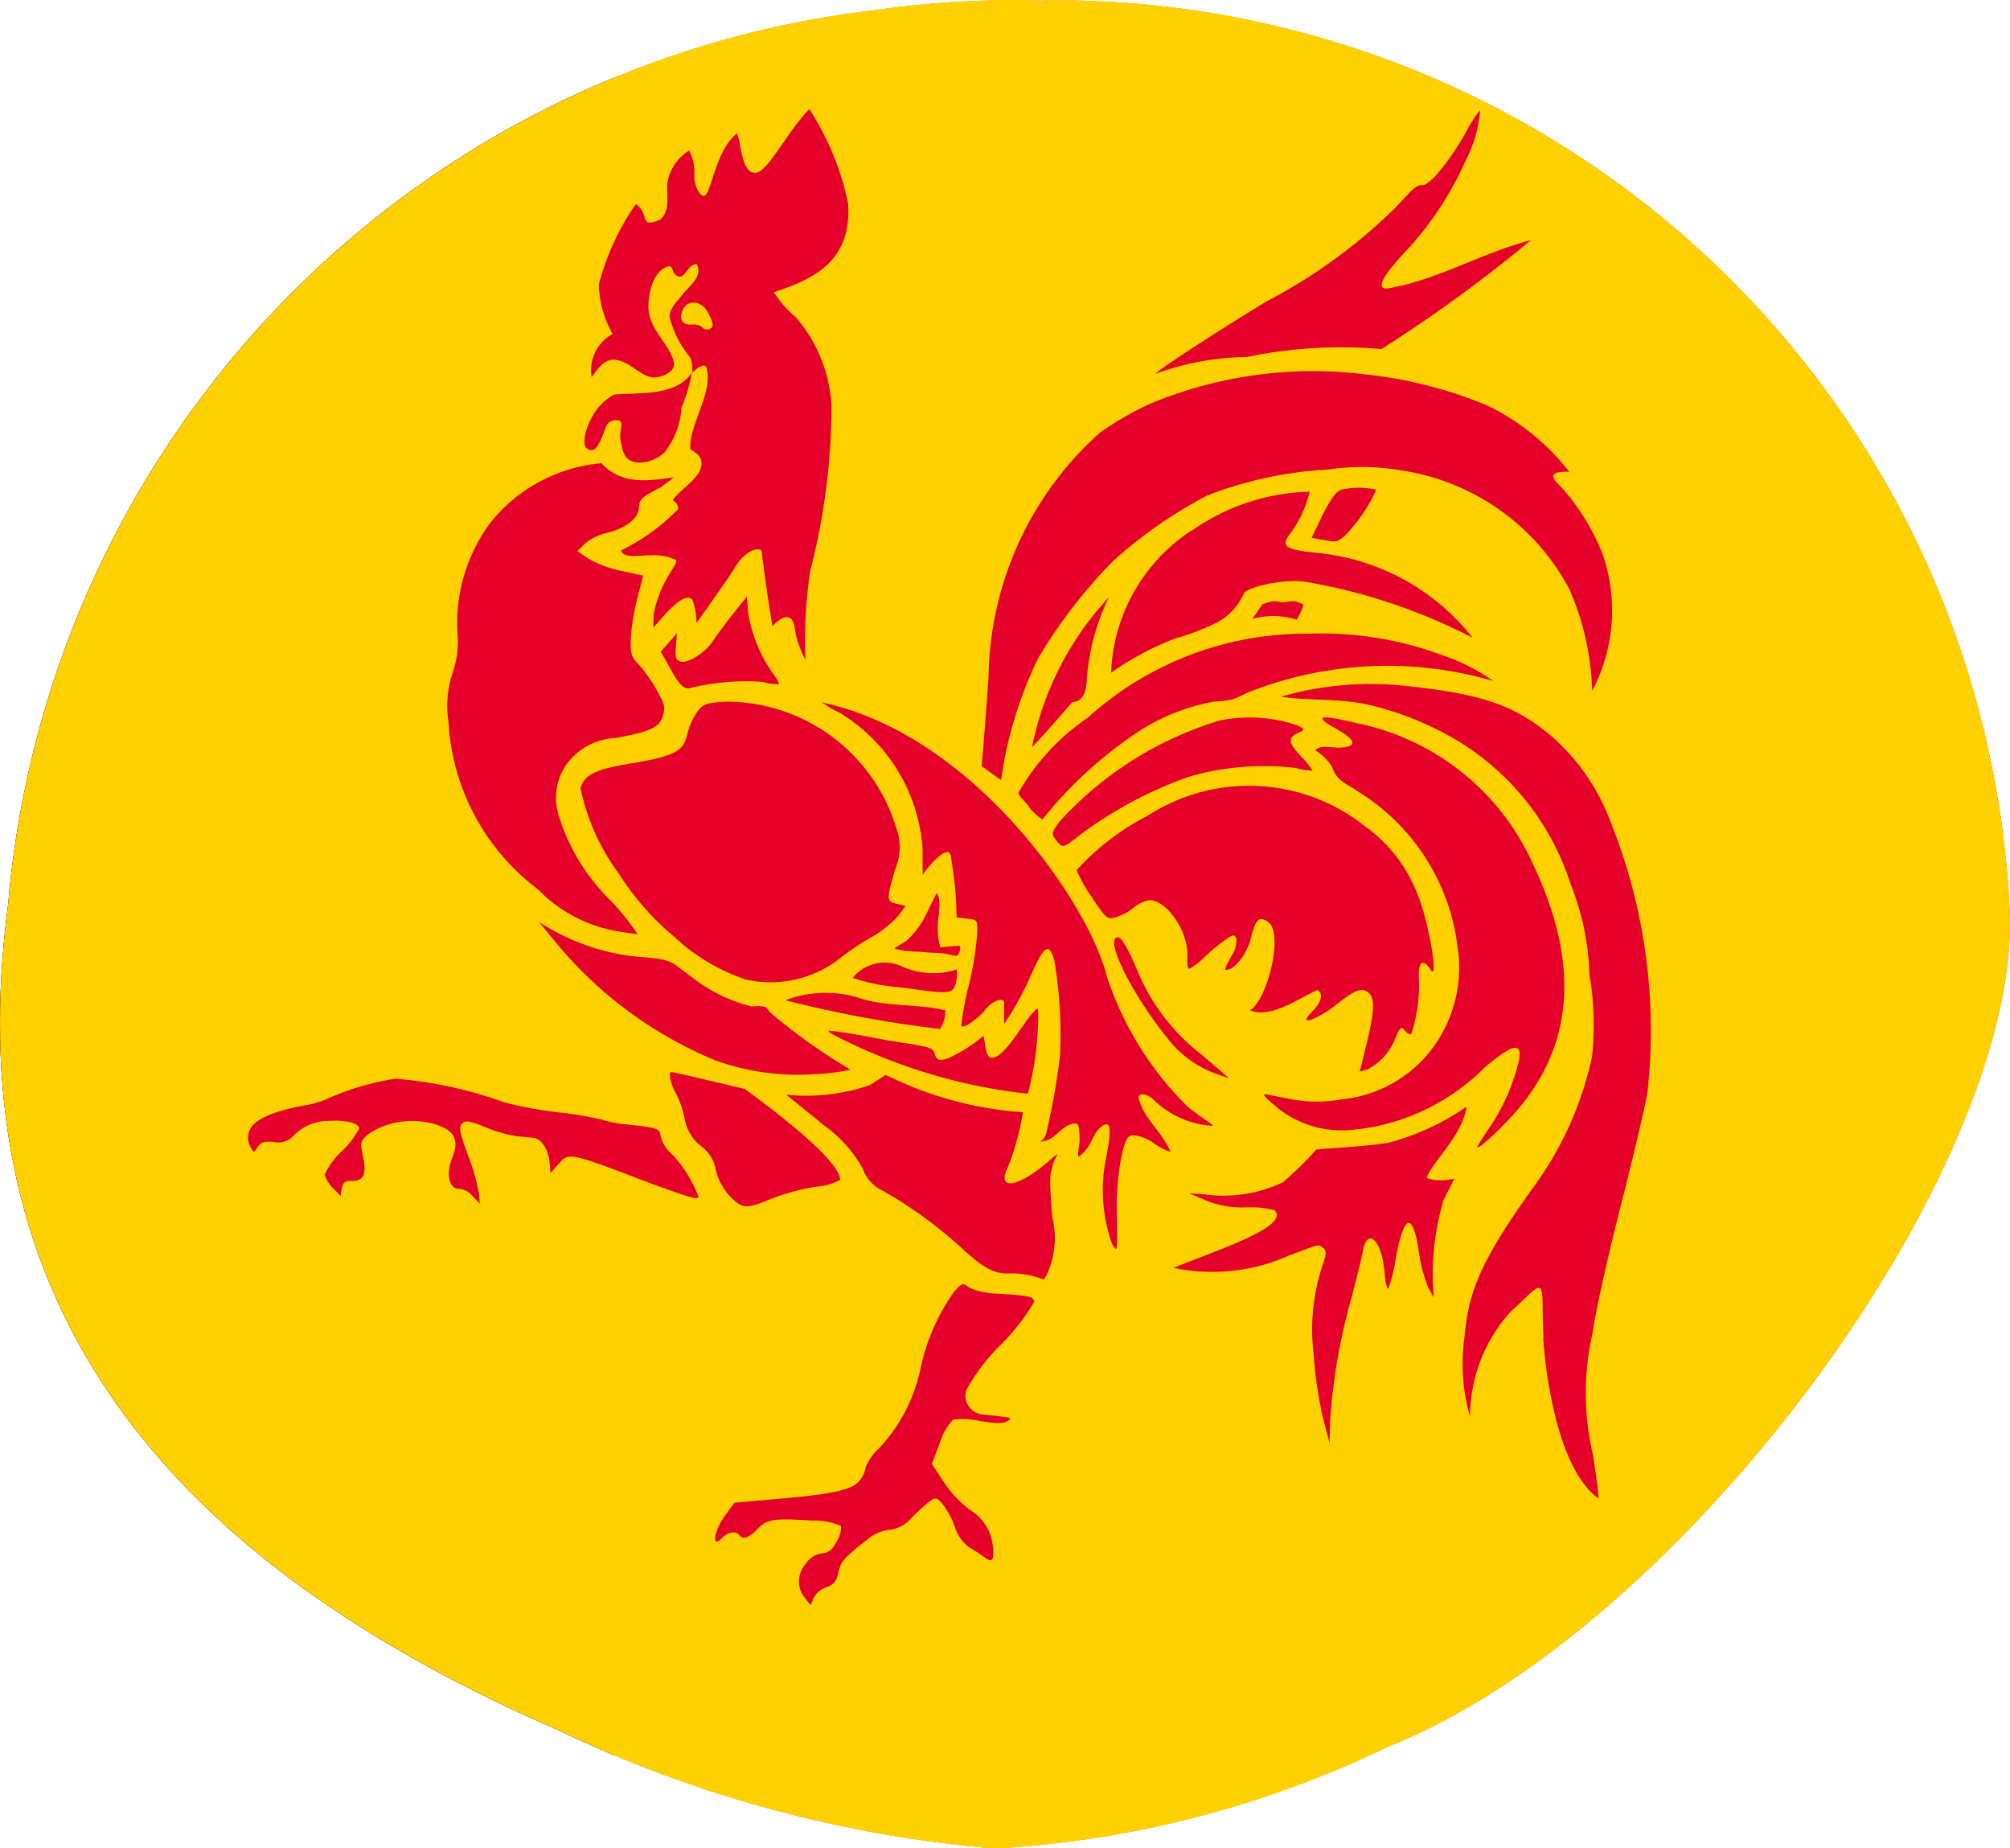 <svg xmlns="http://www.w3.org/2000/svg" xmlns:xlink="http://www.w3.org/1999/xlink" width="47.719" height="43.871" viewBox="0 0 47.719 43.871">
  <defs>
    <clipPath id="clip-path">
      <path id="Tracé_2199" data-name="Tracé 2199" d="M4867.767,7542.2a22.667,22.667,0,0,1,22.919,21.663c.2,6.149-7.74,16.986-14.755,19.781a24.63,24.63,0,0,1-9.336,2.421,29.715,29.715,0,0,1-10.41-2.828c-10.014-4.354-14.193-10.724-13.022-19.562a23.363,23.363,0,0,1,20.541-21.239,23.116,23.116,0,0,1,4.063-.23" transform="translate(-4842.971 -7542.19)" clip-rule="evenodd"/>
    </clipPath>
  </defs>
  <g id="drapeau-wallonie" transform="translate(0)">
    <g id="Groupe_498" data-name="Groupe 498" transform="translate(0 0)" clip-path="url(#clip-path)">
      <g id="Groupe_495" data-name="Groupe 495" transform="translate(-3.975 -1.382)">
        <rect id="Rectangle_69" data-name="Rectangle 69" width="55.668" height="48.246" transform="translate(0)" fill="#ef3340"/>
      </g>
      <g id="Groupe_496" data-name="Groupe 496" transform="translate(-3.975 -1.382)">
        <rect id="Rectangle_70" data-name="Rectangle 70" width="37.112" height="48.246" transform="translate(0)" fill="#fdda25"/>
      </g>
      <g id="Groupe_497" data-name="Groupe 497" transform="translate(-3.975 -1.382)">
        <rect id="Rectangle_71" data-name="Rectangle 71" width="18.556" height="48.246" transform="translate(0)"/>
      </g>
      <g id="g408" transform="translate(-5.505 -0.194)">
        <g id="g2487" transform="translate(0 0)">
          <g id="g4081" transform="translate(0 0)">
            <g id="rect2427" transform="translate(0 0)">
              <rect id="Rectangle_72" data-name="Rectangle 72" width="60.799" height="47.059" fill="#ffd100"/>
            </g>
            <g id="g2485-8" transform="translate(11.4 2.796)">
              <g id="g3868">
                <g id="g2485-81">
                  <path id="path2429-4" d="M188.174,7.628c.18-.741.19-1.052.038-1.18s-.307-.08-.748.267a2.4,2.4,0,0,1-.645.385c-.144.011-.1-.034.1-.253s.209-.41.072-.464c-.5.237-1.113.68-1.594.482.411-.24.809-1.821.435-2.092-.212-.154-.285-.073-.393.286-.051.36-.373.852-.616.847-.046,0,.036-.154.132-.324a.673.673,0,0,0,.12-.42c-.049-.1-.073-.1-.252.02a5.246,5.246,0,0,0-.5.413,1.723,1.723,0,0,1-.367.286c-.034,0-.054-.125-.045-.285.035-.6-.5-1.376-.926-1.342a.818.818,0,0,0-.351.177,1.378,1.378,0,0,1-.417.225c-.207.058-.234.036-.571-.471a3.135,3.135,0,0,1-.363-.647,5.939,5.939,0,0,1,1.683-1.289,4.425,4.425,0,0,1,5.163.249,3.551,3.551,0,0,1,1.241,1.6c.259.6.525,2.13.312,1.8-.184-.289-.306-.178-.272.249a3.781,3.781,0,0,1-.18,1.273c-.018.034-.081.006-.141-.062-.1-.115-.118-.105-.227.136a1.409,1.409,0,0,1-.658.766l-.2.062Z" transform="translate(-161.617 14.513)" fill="#e4002b"/>
                  <path id="path2431-6" d="M138.936,70.26a.612.612,0,0,1,.011-.8.535.535,0,0,1,.389-.259c.162-.013.246-.081.355-.289a.627.627,0,0,0,.1-.362,1.544,1.544,0,0,0-.682-.129c-.919-.057-1.082-.032-1.3.2-.2.211-.348.261-.434.145s-.279-.067-.422.082c-.24.25-.176-.19.078-.536l.231-.314.963-.084c1.427-.124,1.863-.225,2.028-.466a.671.671,0,0,0,.127-.3,1.221,1.221,0,0,1,.314-.441,3.952,3.952,0,0,0,.983-1.886,4.879,4.879,0,0,1,.8-1.832c.189-.209.206-.214.351-.1a1.7,1.7,0,0,0,.673.147c.788.049.863.066.874.2a5.152,5.152,0,0,1-.783,1.005,4.514,4.514,0,0,0-.829,1.093.447.447,0,0,0,.383.568c.755.083.723.074.589.162-.088.058-.283.056-.644-.006a1.851,1.851,0,0,0-.641-.032,1.465,1.465,0,0,0-.312.552l-.19.495.28.431a2.768,2.768,0,0,0,.618.662,1.129,1.129,0,0,1,.554.908c.024.3-.027.354-.209.215a3.766,3.766,0,0,0-.35-.228.968.968,0,0,1-.353-.507,2.044,2.044,0,0,0-.3-.544c-.139-.144-.159-.146-.318-.024a5.125,5.125,0,0,0-.414.38.769.769,0,0,1-.507.272,1,1,0,0,0-.448.166c-.642.5-.708.569-.769.839-.051.223-.113.3-.291.361a.547.547,0,0,0-.3.251l-.072.174Z" transform="translate(-125.72 -34.932)" fill="#e4002b"/>
                  <path id="path2433-2" d="M212.655,4.507c-.041-.76.017-1.163-.108-1.176-.1-.01-.286.217-.644.537a3.7,3.7,0,0,0-.989,2.523,4.494,4.494,0,0,1-.138-1.863c.1-1.029.286-1.722,1.711-3.683a8.153,8.153,0,0,0,1.321-3,7.046,7.046,0,0,0-.061-1.946,6.316,6.316,0,0,0-.449-2.157,6.179,6.179,0,0,0-3.141-3.65,7.264,7.264,0,0,0-1.722-.617c-.692-.139-1.385-.08-2.012-.176a7.662,7.662,0,0,1,2.767-.275c1.959.189,2.764.463,3.64,1.2a4.986,4.986,0,0,1,1.4,2,13.306,13.306,0,0,1,.891,6.486c-.056.33-.349,1.57-.652,2.756s-.595,2.508-.649,2.941a6.393,6.393,0,0,0,.013,2.9c.061.417.116.762.133,1.024-.987-.706-1.268-3.011-1.317-3.821Z" transform="translate(-181.907 24.636)" fill="#e4002b"/>
                  <path id="path2435-6" d="M196.754,48.356a10.3,10.3,0,0,1-.221-1.538,4.8,4.8,0,0,1,.246-2.149c.069-.21.063-.262-.038-.347s-.135-.036-.759.188a4.468,4.468,0,0,1-2.767.306c.934-.39,2.764-.966,2.4-1.364a2.11,2.11,0,0,0-.671-.072,2.336,2.336,0,0,1-.974-.169l-.386-.166.38.028a3.262,3.262,0,0,0,1.846-.29,7.6,7.6,0,0,0,.789-.776c.6-.053,1.183-.076,1.709-.159a5.933,5.933,0,0,0,1.862-.858c-.111.7-.784,1.262-.954,1.692a1.117,1.117,0,0,0,.663.012l-.258.514a6.288,6.288,0,0,0-.254,1.941l.02.369-.13-.241a3.542,3.542,0,0,1-.223-.855c-.144-.953-.354-.889-.546.167a3.92,3.92,0,0,1-.174.714c-.031.041-.073-.129-.093-.378-.06-.762-.407-1.1-.517-.5-.026.144-.149.648-.273,1.119a14.154,14.154,0,0,0-.5,2.87l-.016.556Z" transform="translate(-171.246 -17.324)" fill="#e4002b"/>
                  <path id="path2437-1" d="M151.379,41.841a1.863,1.863,0,0,0-.518-.061c-.365.023-.629-.114-1.149-.594a10.35,10.35,0,0,0-1.862-1.359.907.907,0,0,1-.495-.537,3.141,3.141,0,0,0-.914-1.021l-.9-.73a4.651,4.651,0,0,0,1.987-.229l.374-.243a8.568,8.568,0,0,0,3.257.888,6.2,6.2,0,0,1-.368,1.329c-.211.435.091.488.677.073.295-.208.507-.442.51-.4a1.318,1.318,0,0,0-.172.709c.005.19.022.445.048.776a2.035,2.035,0,0,1-.188,1.48c-.009,0-.138-.042-.287-.084Z" transform="translate(-132.769 -14.157)" fill="#e4002b"/>
                  <path id="path2439-5" d="M156.833,4.156a3.8,3.8,0,0,1-.142-2.1c.127-.706.1-.861-.11-.712-.253.181-.205.487-.56.725-.011-.149.041-.27.033-.462-.014-.326-.03-.359-.188-.319-.293.076-.39.409-.755.415.138-.066.15-.191.179-.316a16.392,16.392,0,0,0,.3-1.726,10.5,10.5,0,0,0-.138-2.267c-.133-.443-.248-.322-.567.393a7.061,7.061,0,0,1-.622,1.124c-.006-.185,0-.322,0-.5,0-.135-.259-.068-.434.148-.2.247-.574.5-.583.387a7.216,7.216,0,0,1,.174-.932,7.87,7.87,0,0,0,.2-1.2c.015-.37.014-.373-.223-.4l-.264-.029a8.7,8.7,0,0,0-.144-1.49c-.071-.23-.492.227-.662.48l0-.622a4.1,4.1,0,0,0-1.987-3.237,2.568,2.568,0,0,1-.4-.233c3.644.775,6.36,4.842,6.758,6.493a7.744,7.744,0,0,0,1.9,3.08c.392.327.643.445.611.475a2.182,2.182,0,0,1-1.4-.622c-.189-.172-.391-.167-.344,0,.131.468.569.791.747,1.243a1.536,1.536,0,0,1-.4-.213,1.029,1.029,0,0,0-.477-.186c-.152.012-.191.085-.295.546a6.558,6.558,0,0,0-.1,1.4c.014.81.008.852-.1.653Z" transform="translate(-136.319 22.789)" fill="#e4002b"/>
                  <path id="path2441-6" d="M132.764,39.793a1.357,1.357,0,0,1-.457-.789.852.852,0,0,0-.333-.5,1.068,1.068,0,0,1-.4-.68,2.327,2.327,0,0,0-.205-.584c-.113-.181-.181-.489-.11-.5.018,0,.418.087.888.2l.855.2c.636.464,2.229,1.658,2.272,2.155a1.311,1.311,0,0,1-.585.167,5.356,5.356,0,0,0-1.032.278c-.561.236-.681.243-.891.055Z" transform="translate(-121.22 -13.897)" fill="#e4002b"/>
                  <path id="path2443-7" d="M209.436,3.273c.031-.061.171-.279.311-.485a4.838,4.838,0,0,0,.667-1.568c.047-.4-.144-.359-.8.179a5.1,5.1,0,0,1-3.24,1.509,2.444,2.444,0,0,1-1.785-.6c-.283-.249-.294-.27-.119-.236l.613.118a3.267,3.267,0,0,0,1.115-.013,3.064,3.064,0,0,0,2.006-1.027,3.206,3.206,0,0,0,.741-2.615,5.034,5.034,0,0,0-2.354-3.66c-.243-.186-.506-.224-.622-.593a1.236,1.236,0,0,0-.4-.39c.146-.141.4-.054.574-.061.447-.018.408-.182-.111-.47s-.341-.323.524-.112a5.853,5.853,0,0,1,4.173,3.323c1.089,2.286,1,4.19-.276,5.756-.387.476-1.138,1.169-1.022.944Z" transform="translate(-180.24 21.314)" fill="#e4002b"/>
                  <path id="path2445-2" d="M88.57,39.865c-1.588-.6-1.619-.607-1.86-.33l-.187.214-.018-.227c-.025-.318-.194-.589-.381-.61-.087-.01-.274-.028-.415-.04a3.354,3.354,0,0,1-.726-.211c-.393-.159-.485-.172-.562-.083s-.054.212.145.752a5.124,5.124,0,0,1,.258.895l.02.249-.171-.182a.5.5,0,0,0-.309-.171c-.238.019-.33-.332-.185-.7.182-.458.086-.67-.372-.823a1.905,1.905,0,0,0-1.575.2c-.229.188-.233.205-.157.573.088.423.009.573-.3.563-.131,0-.183.041-.206.177l-.031.183-.183-.195a.746.746,0,0,1-.192-.311,1.765,1.765,0,0,1,.409-.562,2.033,2.033,0,0,0,.411-.537c-.01-.128-.343-.209-.731-.179a1.152,1.152,0,0,0-.832.353.476.476,0,0,1-.463.146c-.237-.018-.315.006-.389.124-.09.141-.1.14-.179-.031a.427.427,0,0,1,0-.387c.1-.232.543-.432,1.261-.567A2.178,2.178,0,0,0,81.193,38a6.321,6.321,0,0,1,1.646-.492,9.991,9.991,0,0,1,2.586.562,9.813,9.813,0,0,0,1.28.237,8.051,8.051,0,0,1,1.018.17,3.126,3.126,0,0,0,.521.109c.861.09.873.095.9.317a.858.858,0,0,0,.272.405,3.044,3.044,0,0,1,.619,1c.007.094-.293,0-1.468-.441Z" transform="translate(-79.349 -14.507)" fill="#e4002b"/>
                  <path id="path2447-8" d="M154.641,30.812a13.117,13.117,0,0,1-3.466-1.124c-.258-.127-.469-.229-.424-.254.575.054,1.161.2,1.716.281.663.1.768.13.8.27.05.217.22.19.73-.116a3.665,3.665,0,0,0,.425-.312c.054.181.04.511.192.52.351.023.887-1.114,1.107-1.169a7.41,7.41,0,0,1-.243,2.02c-.028,0-.443-.046-.835-.115Z" transform="translate(-136.97 -7.572)" fill="#e4002b"/>
                  <path id="path2449-4" d="M188.284,23.39a2.5,2.5,0,0,1-1.089-.788c-.878-1.065-1.576-2.483-1.2-2.436.073.009.229.273.413.7a4.888,4.888,0,0,0,1.552,2.077c.365.307.656.559.647.558s-.155-.05-.326-.111Z" transform="translate(-165.337 -0.517)" fill="#e4002b"/>
                  <path id="path2451-8" d="M121.666,21.868a5.78,5.78,0,0,1-2.362-.331,9.719,9.719,0,0,1-3.723-2.728l-.456-.556a5.236,5.236,0,0,0,2.327.828c.882.058.794.126,1.235.432a3.771,3.771,0,0,0,1.485.748c.406-.033.348.044.441.14a13.424,13.424,0,0,0,1.912,1.363l-.279.048a4.731,4.731,0,0,1-.58.055Z" transform="translate(-108.224 1.026)" fill="#e4002b"/>
                  <path id="path2453-5" d="M145.447,27.16a2.672,2.672,0,0,1,1.8-.037c.639.2,1.391.119,2,.281a.85.85,0,0,1-.129.438,28.086,28.086,0,0,1-3.673-.682Z" transform="translate(-132.695 -6.021)" fill="#e4002b"/>
                  <path id="path2455-0" d="M153.717,23.684a.973.973,0,0,1,1.2-.257,1.844,1.844,0,0,0,1.268.059.78.78,0,0,1-.049.407c-.086.191-.288.15-1.291.014a4.52,4.52,0,0,1-1.125-.223Z" transform="translate(-139.369 -3.075)" fill="#e4002b"/>
                  <path id="path2457-0" d="M124.08-2.306a4.565,4.565,0,0,1-1.64-.986A6.457,6.457,0,0,1,121.112-4.8a5.213,5.213,0,0,1-.912-2.031c.093-.319.348-.446,1.181-.584,1.04-.173,1.264-.287,1.353-.691a1.648,1.648,0,0,1,.231-.528c.151-.2.2-.22.7-.251a4.224,4.224,0,0,1,4.033,3,1.317,1.317,0,0,1-.036,1c-.2.716-.2.737.054.8l.2.049-.173.237a2.679,2.679,0,0,1-.664.521,5.786,5.786,0,0,0-.711.478,2.661,2.661,0,0,1-2.284.5Z" transform="translate(-112.314 22.937)" fill="#e4002b"/>
                  <path id="path2459-1" d="M159.453,16.086a2.481,2.481,0,0,1-.565-.073c0-.027.169-.116.275-.182a2.023,2.023,0,0,0,.448-.585l.276-.556c.131.206.023.605.028.713a1.6,1.6,0,0,0,.057.579l.432-.039c.085-.008.021.2-.032.233s-.17-.051-.491-.064c-.118,0-.259-.014-.428-.027Z" transform="translate(-143.543 3.902)" fill="#e4002b"/>
                  <path id="path2461-1" d="M107.937-27.066a3.464,3.464,0,0,1-1.928-1.006,5.339,5.339,0,0,1-2.12-3.979,2.43,2.43,0,0,1,.1-1.156,2.3,2.3,0,0,0,.121-.861,3.975,3.975,0,0,1,.774-2.7,3.792,3.792,0,0,1,2.633-1.414c.48.5,1.012.433,1.722.338l-.314.235c-.465.241-.505.279-.514.491-.011.248-.33.491-.783.595a1.231,1.231,0,0,0-.5.25l-.177.175.255.179a2.665,2.665,0,0,0,.781.291l.526.113-.142.543a5.255,5.255,0,0,0-.154.954c-.011.362.012.435.189.615a3.455,3.455,0,0,1,.424.6c.2.356.214.422.143.633-.089.264-.3.361-1.122.51a1.53,1.53,0,0,0-1.142.6,1.392,1.392,0,0,0-.214,1.2,4.778,4.778,0,0,0,1.264,2.078,6.144,6.144,0,0,1,.619.778c-.029,0-.224-.029-.434-.062Z" transform="translate(-99.137 46.575)" fill="#e4002b"/>
                  <path id="path2463-0" d="M178.459-3.918c-.124-.148-.175-.185.1-.515a8.42,8.42,0,0,1,3.762-2.352,3.533,3.533,0,0,1,1.826.11c.2.1.2.108.046.176-.264.12-.253.233.052.562a1.592,1.592,0,0,1,.275.342,1.616,1.616,0,0,1-.4-.064,6.42,6.42,0,0,0-2.508.2A9.72,9.72,0,0,0,179.042-4.1c-.443.347-.445.347-.584.182Z" transform="translate(-159.257 21.285)" fill="#e4002b"/>
                  <path id="path2465-7" d="M174.36-13.107c-.12-.151-.244-.252-.25-.321a5.324,5.324,0,0,1,1.653-1.789,7.69,7.69,0,0,1,5.221-1.99,8.253,8.253,0,0,1,3.223.521,4.707,4.707,0,0,1,1.175.6,8.964,8.964,0,0,0-5.864.29,2.424,2.424,0,0,1-.3.138,1.9,1.9,0,0,1-.446.06,4.881,4.881,0,0,0-1.732.662,9.955,9.955,0,0,0-2.357,2.134,1.112,1.112,0,0,1-.325-.3Z" transform="translate(-155.828 29.647)" fill="#e4002b"/>
                  <path id="path2467-5" d="M169.593-40.111l.047-.571c.026-.314.078-1.013.116-1.554a7.925,7.925,0,0,1,2.639-5.788,7.609,7.609,0,0,1,1.192-.687,10.042,10.042,0,0,1,5.108-.7,10.321,10.321,0,0,1,2.889.734,5.477,5.477,0,0,1,1.958,1.579c-.481-.017-.447.119-.2.353a5.226,5.226,0,0,1,1,1.622,4.1,4.1,0,0,1-.256,3.226,6.44,6.44,0,0,0-.542-2.417,5.407,5.407,0,0,0-3.953-2.811,5.449,5.449,0,0,0-1.775-.027,9.224,9.224,0,0,0-2.878.619,10.939,10.939,0,0,0-2.231,1.557,12.074,12.074,0,0,0-1.785,2.323,9.885,9.885,0,0,0-.788,2.373l-.081.5-.464-.333Z" transform="translate(-152.182 55.695)" fill="#e4002b"/>
                  <path id="path2469-0" d="M177.6-21.674a5.318,5.318,0,0,0-.526,2.009c-.019.211-.067.457-.34.479-.305.342-.577.67-.956,1.067a7.293,7.293,0,0,1,1.822-3.554Z" transform="translate(-157.171 33.251)" fill="#e4002b"/>
                  <path id="path2471-3" d="M187.444-33.78a5.053,5.053,0,0,1,2.8-.926,2.809,2.809,0,0,1-.512,1.058c-.176.268.007.325.733.4a5.338,5.338,0,0,1,3.644,2.008,13.645,13.645,0,0,0-4-1.334c-.544-.06-1.395.139-1.437.3a1.452,1.452,0,0,1-.619.667,5.76,5.76,0,0,1-1.008.386,7.035,7.035,0,0,0-1.518.81,4.226,4.226,0,0,1,1.915-3.378Z" transform="translate(-165.044 43.775)" fill="#e4002b"/>
                  <path id="path2473-0" d="M202.883-20.791c.081-.1.163-.242.243-.345a1.41,1.41,0,0,1,.261-.074c.081-.006.156.025.238.026a2.111,2.111,0,0,1,.267-.027.879.879,0,0,1,.209.083,1.56,1.56,0,0,1-.162.355,1.85,1.85,0,0,0-1.056-.018Z" transform="translate(-179.05 32.879)" fill="#e4002b"/>
                  <path id="path2475-8" d="M210.439-33.907l-.245-.049.262-.538c.182-.375.317-.557.444-.6a1.874,1.874,0,0,1,.831,0,3.96,3.96,0,0,1-.763,1.109c-.185.141-.188.141-.529.073Z" transform="translate(-184.951 44.117)" fill="#e4002b"/>
                  <path id="path2477-9" d="M190.971-75.349c.1-.108,1.117-.786,2.62-1.708a12.809,12.809,0,0,0,3.032-2.189c.309-.307.505-.6.675-.578s.635-.536,1.04-1.249a2.992,2.992,0,0,1,.34-.531,3.072,3.072,0,0,1-.339,1.19,7.786,7.786,0,0,1-1.487,2.223c-.552.6-.644.866-.327.81,1.182-.21,2.229-.853,3.36-1.139a34.364,34.364,0,0,1-3.548,2.584,10.933,10.933,0,0,0-3.187.187,6.624,6.624,0,0,0-2.179.4Z" transform="translate(-169.436 81.619)" fill="#e4002b"/>
                  <path id="path2479-6" d="M126.666-81.68c-.574.61-.978,1.5-1.274,1.5-.325,0-.32-.658-.429-.935-.529.4-.614,1.517-.8,1.482-.111-.021-.231-.281-.213-.518a1.063,1.063,0,0,0-.126-.557,1.1,1.1,0,0,0-.522.836c0,.263.061.617-.167.806-.52.208-.218-.1-.572-.375a5.932,5.932,0,0,0-.882,1.917,2.5,2.5,0,0,0,.329,1.169.982.982,0,0,0-.5,1.024c.214-.281.358-.506.718-.373.278.1.525.4.791.38.194-.016.5-.145.44-.376-.116-.447-.607-.775-.6-1.312,0-.3.106-.845.472-.95.151,0,.048.146.221.233s.238-.292.455-.283c.13.279-.1.445-.31.685-.137.192-.368.367-.326.608a2.491,2.491,0,0,0,.48.924.682.682,0,0,1,.043.355c.141-.12.31-.234.344-.114.168.6-.431,1.378-.383,1.936.151.094.315.188.249.443s-.487.521-.67.764a.267.267,0,0,1,.137.206,4.809,4.809,0,0,1-1.361.987c.051.2.441.112.7.116a1.233,1.233,0,0,1,.609.112c.04.094-.276.405-.436.923a1.485,1.485,0,0,0-.1.675c.177-.19.693-.87.915-.662a1.521,1.521,0,0,1,.1.563c.351-.5.648-.9.954-1.381.112-.177.363-.434.589-.354.1.753.161,1.22.264,1.807.094-.111.425-.414.517-.016a2.356,2.356,0,0,0,.267.816,10.849,10.849,0,0,1,.11-2.107,15.809,15.809,0,0,0,.507-3.939,3.531,3.531,0,0,0-.842-2.082,2.594,2.594,0,0,1-.526-.6c.941-.31,1.85-.729,1.762-2.1a6.487,6.487,0,0,0-.92-2.242ZM123.9-77.1a.372.372,0,0,1,.344.194.984.984,0,0,1,.14.322c.01.127-.178.171-.259.061a.321.321,0,0,0-.238-.055c-.222.018-.31-.128-.212-.348a.279.279,0,0,1,.225-.174Z" transform="translate(-113.36 81.68)" fill="#e4002b"/>
                  <path id="path2481-0" d="M132.527-19.755a5.542,5.542,0,0,0-1.727.145c-.258.086-.456-.473-.706-.857l.387-.442-.026.316c-.021.261,0,.323.11.355.179.052.6-.217.779-.5.08-.124.291-.408.47-.633l.325-.408.032.384a3.415,3.415,0,0,0,.587,1.436c.093.13.156.247.142.26a1.365,1.365,0,0,1-.372-.052Z" transform="translate(-120.304 33.338)" fill="#e4002b"/>
                  <path id="path2483-5" d="M121.563-47.744c-.043-.253.145-.492-.139-.462-.2.021-.221.212-.281.359-.076.184-.161.356-.267.35-.324-.019-.1-.584-.011-.741a1.28,1.28,0,0,1,.537-.572c.417-.069,1.485.076,1.855-.532a3.4,3.4,0,0,1-.243.823,1.9,1.9,0,0,1-.407,1.076.881.881,0,0,1-.592.239c-.367,0-.406-.276-.451-.541Z" transform="translate(-112.728 55.58)" fill="#e4002b"/>
                </g>
              </g>
            </g>
          </g>
        </g>
      </g>
    </g>
  </g>
</svg>
